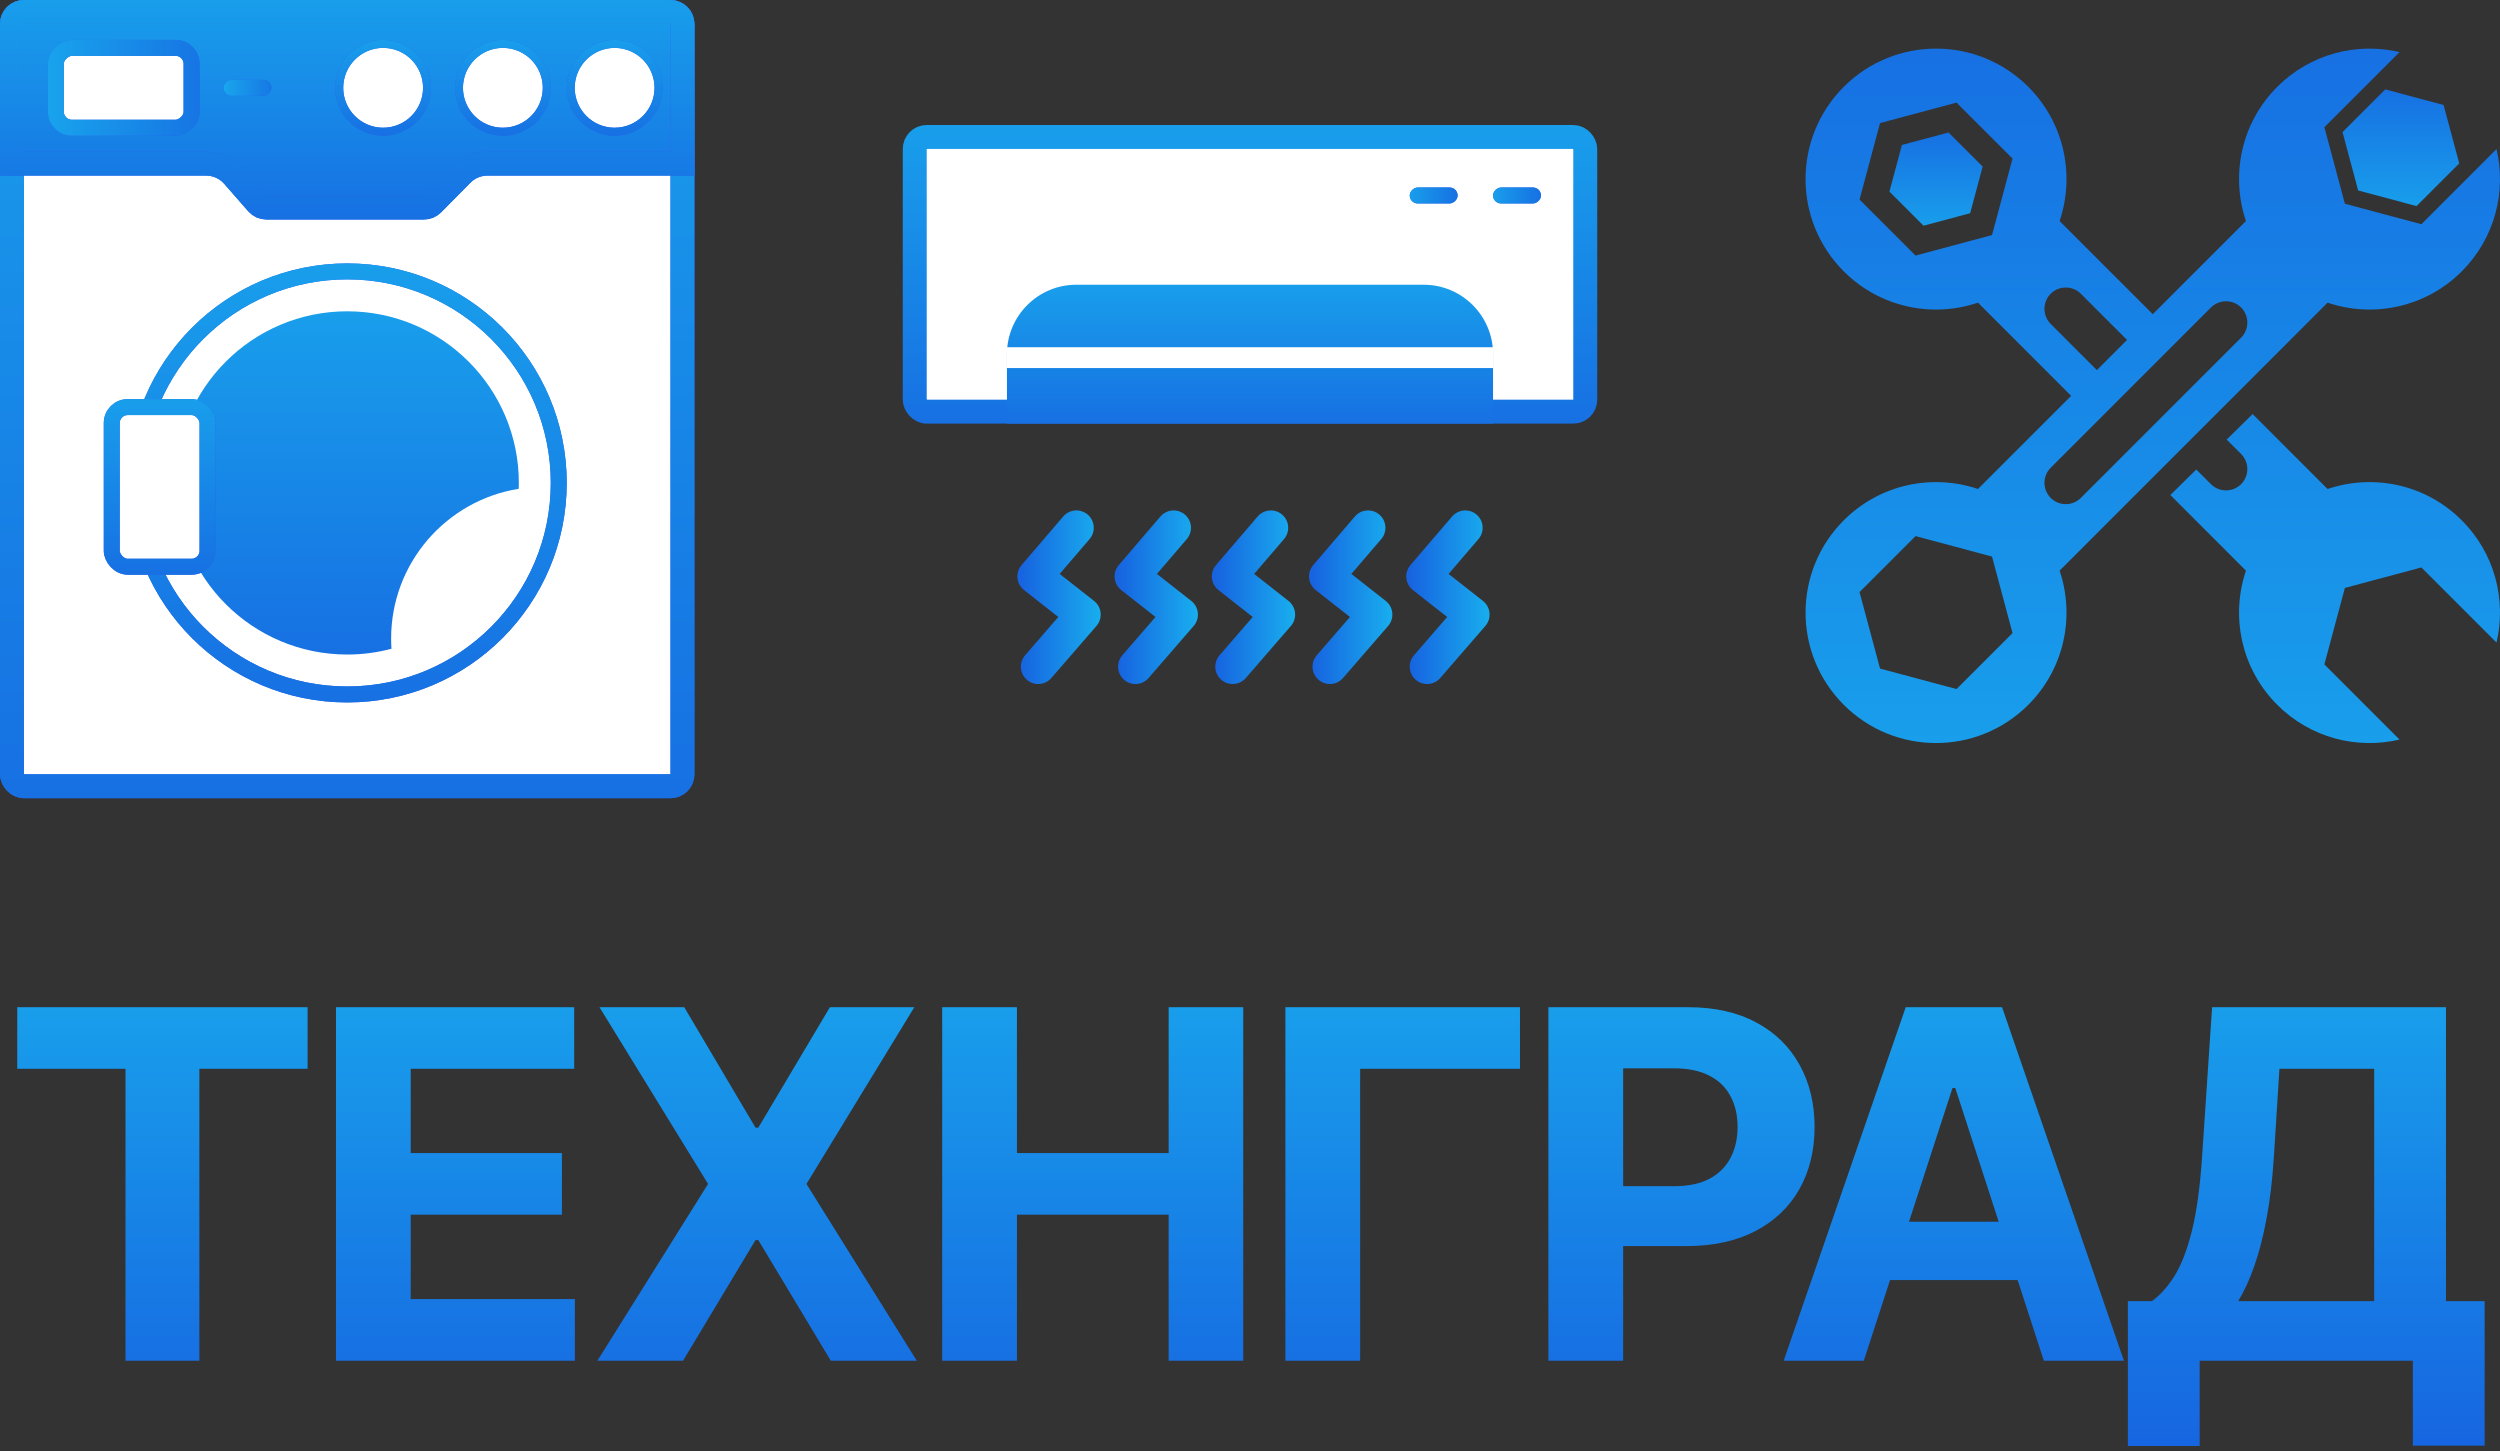 <?xml version="1.0" encoding="UTF-8"?> <svg xmlns="http://www.w3.org/2000/svg" width="360" height="209" viewBox="0 0 360 209" fill="none"><rect x="0" y="0" width="360" height="209" fill="#333333" stroke="none"/><path d="M2.486 153.91V145.036H44.294V153.91H28.709V195.942H18.071V153.91H2.486ZM48.38 195.942V145.036H82.682V153.91H59.142V166.04H80.917V174.914H59.142V187.069H82.781V195.942H48.38ZM98.53 145.036L108.796 162.386H109.194L119.509 145.036H131.664L116.129 170.489L132.012 195.942H119.633L109.194 178.568H108.796L98.356 195.942H86.028L101.961 170.489L86.326 145.036H98.53ZM135.675 195.942V145.036H146.438V166.04H168.287V145.036H179.025V195.942H168.287V174.914H146.438V195.942H135.675ZM218.878 145.036V153.91H195.861V195.942H185.098V145.036H218.878ZM222.97 195.942V145.036H243.054C246.915 145.036 250.204 145.774 252.922 147.249C255.64 148.707 257.711 150.737 259.136 153.338C260.578 155.923 261.299 158.906 261.299 162.287C261.299 165.667 260.57 168.65 259.111 171.235C257.653 173.82 255.54 175.833 252.773 177.275C250.022 178.717 246.691 179.438 242.781 179.438H229.98V170.812H241.041C243.112 170.812 244.819 170.456 246.161 169.744C247.52 169.015 248.531 168.012 249.194 166.736C249.873 165.443 250.213 163.96 250.213 162.287C250.213 160.596 249.873 159.122 249.194 157.862C248.531 156.586 247.52 155.6 246.161 154.904C244.802 154.192 243.079 153.836 240.991 153.836H233.733V195.942H222.97ZM268.386 195.942H256.852L274.426 145.036H288.296L305.844 195.942H294.311L281.56 156.669H281.162L268.386 195.942ZM267.665 175.933H294.907V184.334H267.665V175.933ZM306.413 208.221V187.367H309.868C311.044 186.522 312.121 185.329 313.099 183.788C314.077 182.23 314.913 180.084 315.609 177.35C316.305 174.599 316.803 171.003 317.101 166.562L318.542 145.036H352.223V187.367H357.791V208.172H347.451V195.942H316.753V208.221H306.413ZM322.296 187.367H341.883V153.91H328.237L327.441 166.562C327.226 169.926 326.869 172.909 326.372 175.51C325.892 178.112 325.303 180.391 324.607 182.346C323.928 184.285 323.157 185.958 322.296 187.367Z" fill="url(#paint0_linear_140_5)"></path><rect x="1.724" y="1.724" width="96.552" height="111.494" rx="1.724" fill="white"></rect><rect x="1.724" y="1.724" width="96.552" height="111.494" rx="1.724" stroke="#2961F1" stroke-width="3.448"></rect><rect x="1.724" y="1.724" width="96.552" height="111.494" rx="1.724" stroke="url(#paint1_linear_140_5)" stroke-width="3.448"></rect><path d="M3.448 1.725H96.552C97.504 1.725 98.275 2.496 98.275 3.448V23.564H70.189C68.808 23.564 67.483 24.117 66.512 25.1L62.286 29.373C61.962 29.701 61.521 29.885 61.06 29.885H38.347C37.849 29.885 37.376 29.67 37.049 29.296L33.578 25.329C32.596 24.207 31.177 23.564 29.686 23.564H1.725V3.448C1.725 2.496 2.496 1.725 3.448 1.725Z" fill="#2961F1"></path><path d="M3.448 1.725H96.552C97.504 1.725 98.275 2.496 98.275 3.448V23.564H70.189C68.808 23.564 67.483 24.117 66.512 25.1L62.286 29.373C61.962 29.701 61.521 29.885 61.06 29.885H38.347C37.849 29.885 37.376 29.67 37.049 29.296L33.578 25.329C32.596 24.207 31.177 23.564 29.686 23.564H1.725V3.448C1.725 2.496 2.496 1.725 3.448 1.725Z" fill="url(#paint2_linear_140_5)"></path><path d="M3.448 1.725H96.552C97.504 1.725 98.275 2.496 98.275 3.448V23.564H70.189C68.808 23.564 67.483 24.117 66.512 25.1L62.286 29.373C61.962 29.701 61.521 29.885 61.06 29.885H38.347C37.849 29.885 37.376 29.67 37.049 29.296L33.578 25.329C32.596 24.207 31.177 23.564 29.686 23.564H1.725V3.448C1.725 2.496 2.496 1.725 3.448 1.725Z" stroke="#2961F1" stroke-width="3.448"></path><path d="M3.448 1.725H96.552C97.504 1.725 98.275 2.496 98.275 3.448V23.564H70.189C68.808 23.564 67.483 24.117 66.512 25.1L62.286 29.373C61.962 29.701 61.521 29.885 61.06 29.885H38.347C37.849 29.885 37.376 29.67 37.049 29.296L33.578 25.329C32.596 24.207 31.177 23.564 29.686 23.564H1.725V3.448C1.725 2.496 2.496 1.725 3.448 1.725Z" stroke="url(#paint3_linear_140_5)" stroke-width="3.448"></path><circle cx="50" cy="69.54" r="30.46" stroke="#2961F1" stroke-width="2.299"></circle><circle cx="50" cy="69.54" r="30.46" stroke="url(#paint4_linear_140_5)" stroke-width="2.299"></circle><path d="M50.001 44.828C63.649 44.828 74.712 55.892 74.712 69.54C74.712 69.825 74.705 70.107 74.696 70.389C64.281 72.05 56.322 81.072 56.322 91.954C56.322 92.447 56.339 92.936 56.372 93.421C54.339 93.962 52.204 94.252 50.001 94.252C36.352 94.252 25.288 83.189 25.288 69.54C25.288 55.892 36.352 44.828 50.001 44.828Z" fill="url(#paint5_linear_140_5)"></path><rect x="16.092" y="58.621" width="13.793" height="22.988" rx="2.299" fill="white"></rect><rect x="16.092" y="58.621" width="13.793" height="22.988" rx="2.299" stroke="#2961F1" stroke-width="2.299"></rect><rect x="16.092" y="58.621" width="13.793" height="22.988" rx="2.299" stroke="url(#paint6_linear_140_5)" stroke-width="2.299"></rect><rect x="8.046" y="18.391" width="11.494" height="19.54" rx="2.299" transform="rotate(-90 8.046 18.391)" fill="white"></rect><rect x="8.046" y="18.391" width="11.494" height="19.54" rx="2.299" transform="rotate(-90 8.046 18.391)" stroke="#2961F1" stroke-width="2.299"></rect><rect x="8.046" y="18.391" width="11.494" height="19.54" rx="2.299" transform="rotate(-90 8.046 18.391)" stroke="url(#paint7_linear_140_5)" stroke-width="2.299"></rect><rect x="32.759" y="13.218" width="1.149" height="5.747" rx="0.575" transform="rotate(-90 32.759 13.218)" fill="white"></rect><rect x="32.759" y="13.218" width="1.149" height="5.747" rx="0.575" transform="rotate(-90 32.759 13.218)" stroke="#2961F1" stroke-width="1.149"></rect><rect x="32.759" y="13.218" width="1.149" height="5.747" rx="0.575" transform="rotate(-90 32.759 13.218)" stroke="url(#paint8_linear_140_5)" stroke-width="1.149"></rect><circle cx="88.506" cy="12.644" r="6.322" fill="white"></circle><circle cx="88.506" cy="12.644" r="6.322" stroke="#2961F1" stroke-width="1.149"></circle><circle cx="88.506" cy="12.644" r="6.322" stroke="url(#paint9_linear_140_5)" stroke-width="1.149"></circle><circle cx="72.414" cy="12.644" r="6.322" fill="white"></circle><circle cx="72.414" cy="12.644" r="6.322" stroke="#2961F1" stroke-width="1.149"></circle><circle cx="72.414" cy="12.644" r="6.322" stroke="url(#paint10_linear_140_5)" stroke-width="1.149"></circle><circle cx="55.172" cy="12.644" r="6.322" fill="white"></circle><circle cx="55.172" cy="12.644" r="6.322" stroke="#2961F1" stroke-width="1.149"></circle><circle cx="55.172" cy="12.644" r="6.322" stroke="url(#paint11_linear_140_5)" stroke-width="1.149"></circle><rect x="131.724" y="19.724" width="96.552" height="39.552" rx="1.724" fill="white" stroke="url(#paint12_linear_140_5)" stroke-width="3.448"></rect><path d="M145 51C145 45.477 149.477 41 155 41H205C210.523 41 215 45.477 215 51V61H145V51Z" fill="url(#paint13_linear_140_5)"></path><rect x="203" y="29.299" width="2.299" height="6.897" rx="1.149" transform="rotate(-90 203 29.299)" fill="#2961F1"></rect><rect x="203" y="29.299" width="2.299" height="6.897" rx="1.149" transform="rotate(-90 203 29.299)" fill="url(#paint14_linear_140_5)"></rect><rect x="215" y="29.299" width="2.299" height="6.897" rx="1.149" transform="rotate(-90 215 29.299)" fill="#2961F1"></rect><rect x="215" y="29.299" width="2.299" height="6.897" rx="1.149" transform="rotate(-90 215 29.299)" fill="url(#paint15_linear_140_5)"></rect><line x1="145" y1="51.5" x2="215" y2="51.5" stroke="white" stroke-width="3"></line><path d="M155 76L149 83L156 88.5L149.5 96" stroke="url(#paint16_linear_140_5)" stroke-width="5" stroke-linecap="round" stroke-linejoin="round"></path><path d="M169 76L163 83L170 88.5L163.5 96" stroke="url(#paint17_linear_140_5)" stroke-width="5" stroke-linecap="round" stroke-linejoin="round"></path><path d="M183 76L177 83L184 88.5L177.5 96" stroke="url(#paint18_linear_140_5)" stroke-width="5" stroke-linecap="round" stroke-linejoin="round"></path><path d="M197 76L191 83L198 88.5L191.5 96" stroke="url(#paint19_linear_140_5)" stroke-width="5" stroke-linecap="round" stroke-linejoin="round"></path><path d="M211 76L205 83L212 88.5L205.5 96" stroke="url(#paint20_linear_140_5)" stroke-width="5" stroke-linecap="round" stroke-linejoin="round"></path><path fill-rule="evenodd" clip-rule="evenodd" d="M292.074 12.503C297.301 17.73 298.803 25.271 296.582 31.829L311.657 46.904L308.287 50.944L299.641 42.298C298.447 41.103 296.492 41.103 295.298 42.298C294.104 43.492 294.104 45.447 295.298 46.641L304.337 55.68L300.966 59.719L284.829 43.582C278.272 45.803 270.731 44.301 265.503 39.074C258.166 31.736 258.166 19.84 265.503 12.503C272.84 5.166 284.736 5.166 292.074 12.503ZM324.376 59.623L335.171 70.418C341.729 68.198 349.27 69.699 354.497 74.927C359.273 79.702 360.939 86.408 359.499 92.531L348.677 81.71L343.169 83.186L337.662 84.662L336.186 90.169L334.71 95.677L345.532 106.498C339.408 107.939 332.702 106.272 327.927 101.497C322.7 96.27 321.198 88.729 323.418 82.171L312.532 71.284L316.266 67.609L318.377 69.72C319.571 70.914 321.526 70.914 322.72 69.72C323.914 68.526 323.914 66.571 322.72 65.376L320.642 63.299L324.376 59.623ZM286.853 33.852L281.344 35.328L275.837 36.804L271.805 32.772L267.773 28.74L269.248 23.232L270.724 17.725L276.233 16.248L281.74 14.773L285.772 18.805L289.804 22.837L288.328 28.345L286.853 33.852Z" fill="url(#paint21_linear_140_5)"></path><path fill-rule="evenodd" clip-rule="evenodd" d="M292.074 101.496C297.301 96.269 298.803 88.728 296.582 82.169L335.171 43.58C341.73 45.801 349.271 44.3 354.498 39.072C359.273 34.297 360.939 27.591 359.499 21.468L348.678 32.289L343.17 30.813L337.663 29.337L336.187 23.83L334.711 18.322L345.532 7.501C339.408 6.061 332.702 7.727 327.927 12.501C322.7 17.729 321.198 25.27 323.419 31.828L284.83 70.417C278.272 68.196 270.731 69.698 265.504 74.925C258.167 82.263 258.167 94.159 265.504 101.496C272.841 108.833 284.737 108.833 292.074 101.496ZM299.642 71.701L322.721 48.623C323.915 47.428 323.915 45.473 322.721 44.279C321.526 43.085 319.572 43.085 318.378 44.279L295.299 67.358C294.104 68.552 294.104 70.507 295.299 71.701C296.493 72.896 298.447 72.896 299.642 71.701ZM286.853 80.147L281.345 78.671L275.838 77.195L271.806 81.227L267.773 85.259L269.249 90.767L270.725 96.275L276.233 97.75L281.74 99.226L285.773 95.194L289.804 91.163L288.329 85.654L286.853 80.147Z" fill="url(#paint22_linear_140_5)"></path><path fill-rule="evenodd" clip-rule="evenodd" d="M276.99 32.501L283.702 30.702L285.501 23.989L280.587 19.076L273.875 20.875L272.077 27.587L276.99 32.501Z" fill="url(#paint23_linear_140_5)"></path><path fill-rule="evenodd" clip-rule="evenodd" d="M347.978 29.677L354.129 23.526L351.877 15.123L343.475 12.871L337.324 19.023L339.575 27.426L347.978 29.677Z" fill="url(#paint24_linear_140_5)"></path><defs><linearGradient id="paint0_linear_140_5" x1="180" y1="122.5" x2="180" y2="211" gradientUnits="userSpaceOnUse"><stop stop-color="#18B2EF"></stop><stop offset="1" stop-color="#1763E0"></stop></linearGradient><linearGradient id="paint1_linear_140_5" x1="50" y1="-50.58" x2="50" y2="148.879" gradientUnits="userSpaceOnUse"><stop stop-color="#18B2EF"></stop><stop offset="1" stop-color="#1763E0"></stop></linearGradient><linearGradient id="paint2_linear_140_5" x1="50" y1="-13.909" x2="50" y2="40.942" gradientUnits="userSpaceOnUse"><stop stop-color="#18B2EF"></stop><stop offset="1" stop-color="#1763E0"></stop></linearGradient><linearGradient id="paint3_linear_140_5" x1="50" y1="-13.909" x2="50" y2="40.942" gradientUnits="userSpaceOnUse"><stop stop-color="#18B2EF"></stop><stop offset="1" stop-color="#1763E0"></stop></linearGradient><linearGradient id="paint4_linear_140_5" x1="50" y1="10.112" x2="50" y2="119.814" gradientUnits="userSpaceOnUse"><stop stop-color="#18B2EF"></stop><stop offset="1" stop-color="#1763E0"></stop></linearGradient><linearGradient id="paint5_linear_140_5" x1="50" y1="23.078" x2="50" y2="108.845" gradientUnits="userSpaceOnUse"><stop stop-color="#18B2EF"></stop><stop offset="1" stop-color="#1763E0"></stop></linearGradient><linearGradient id="paint6_linear_140_5" x1="22.988" y1="46.344" x2="22.988" y2="90.225" gradientUnits="userSpaceOnUse"><stop stop-color="#18B2EF"></stop><stop offset="1" stop-color="#1763E0"></stop></linearGradient><linearGradient id="paint7_linear_140_5" x1="13.793" y1="9.93" x2="13.793" y2="47.827" gradientUnits="userSpaceOnUse"><stop stop-color="#18B2EF"></stop><stop offset="1" stop-color="#1763E0"></stop></linearGradient><linearGradient id="paint8_linear_140_5" x1="33.334" y1="10.758" x2="33.334" y2="22.726" gradientUnits="userSpaceOnUse"><stop stop-color="#18B2EF"></stop><stop offset="1" stop-color="#1763E0"></stop></linearGradient><linearGradient id="paint9_linear_140_5" x1="88.506" y1="-0.323" x2="88.506" y2="23.613" gradientUnits="userSpaceOnUse"><stop stop-color="#18B2EF"></stop><stop offset="1" stop-color="#1763E0"></stop></linearGradient><linearGradient id="paint10_linear_140_5" x1="72.414" y1="-0.323" x2="72.414" y2="23.613" gradientUnits="userSpaceOnUse"><stop stop-color="#18B2EF"></stop><stop offset="1" stop-color="#1763E0"></stop></linearGradient><linearGradient id="paint11_linear_140_5" x1="55.172" y1="-0.323" x2="55.172" y2="23.613" gradientUnits="userSpaceOnUse"><stop stop-color="#18B2EF"></stop><stop offset="1" stop-color="#1763E0"></stop></linearGradient><linearGradient id="paint12_linear_140_5" x1="180" y1="-0.922" x2="180" y2="73.696" gradientUnits="userSpaceOnUse"><stop stop-color="#18B2EF"></stop><stop offset="1" stop-color="#1763E0"></stop></linearGradient><linearGradient id="paint13_linear_140_5" x1="180" y1="32.199" x2="180" y2="66.905" gradientUnits="userSpaceOnUse"><stop stop-color="#18B2EF"></stop><stop offset="1" stop-color="#1763E0"></stop></linearGradient><linearGradient id="paint14_linear_140_5" x1="204.149" y1="26.264" x2="204.149" y2="38.232" gradientUnits="userSpaceOnUse"><stop stop-color="#18B2EF"></stop><stop offset="1" stop-color="#1763E0"></stop></linearGradient><linearGradient id="paint15_linear_140_5" x1="216.149" y1="26.264" x2="216.149" y2="38.232" gradientUnits="userSpaceOnUse"><stop stop-color="#18B2EF"></stop><stop offset="1" stop-color="#1763E0"></stop></linearGradient><linearGradient id="paint16_linear_140_5" x1="159.08" y1="86" x2="146.933" y2="86" gradientUnits="userSpaceOnUse"><stop stop-color="#18B2EF"></stop><stop offset="1" stop-color="#1763E0"></stop></linearGradient><linearGradient id="paint17_linear_140_5" x1="173.08" y1="86" x2="160.933" y2="86" gradientUnits="userSpaceOnUse"><stop stop-color="#18B2EF"></stop><stop offset="1" stop-color="#1763E0"></stop></linearGradient><linearGradient id="paint18_linear_140_5" x1="187.08" y1="86" x2="174.933" y2="86" gradientUnits="userSpaceOnUse"><stop stop-color="#18B2EF"></stop><stop offset="1" stop-color="#1763E0"></stop></linearGradient><linearGradient id="paint19_linear_140_5" x1="201.08" y1="86" x2="188.933" y2="86" gradientUnits="userSpaceOnUse"><stop stop-color="#18B2EF"></stop><stop offset="1" stop-color="#1763E0"></stop></linearGradient><linearGradient id="paint20_linear_140_5" x1="215.08" y1="86" x2="202.933" y2="86" gradientUnits="userSpaceOnUse"><stop stop-color="#18B2EF"></stop><stop offset="1" stop-color="#1763E0"></stop></linearGradient><linearGradient id="paint21_linear_140_5" x1="310" y1="151.003" x2="310" y2="-22.524" gradientUnits="userSpaceOnUse"><stop stop-color="#18B2EF"></stop><stop offset="1" stop-color="#1763E0"></stop></linearGradient><linearGradient id="paint22_linear_140_5" x1="310" y1="151.003" x2="310" y2="-22.524" gradientUnits="userSpaceOnUse"><stop stop-color="#18B2EF"></stop><stop offset="1" stop-color="#1763E0"></stop></linearGradient><linearGradient id="paint23_linear_140_5" x1="278.789" y1="38.408" x2="278.789" y2="15.113" gradientUnits="userSpaceOnUse"><stop stop-color="#18B2EF"></stop><stop offset="1" stop-color="#1763E0"></stop></linearGradient><linearGradient id="paint24_linear_140_5" x1="345.726" y1="37.073" x2="345.726" y2="7.91" gradientUnits="userSpaceOnUse"><stop stop-color="#18B2EF"></stop><stop offset="1" stop-color="#1763E0"></stop></linearGradient></defs></svg> 